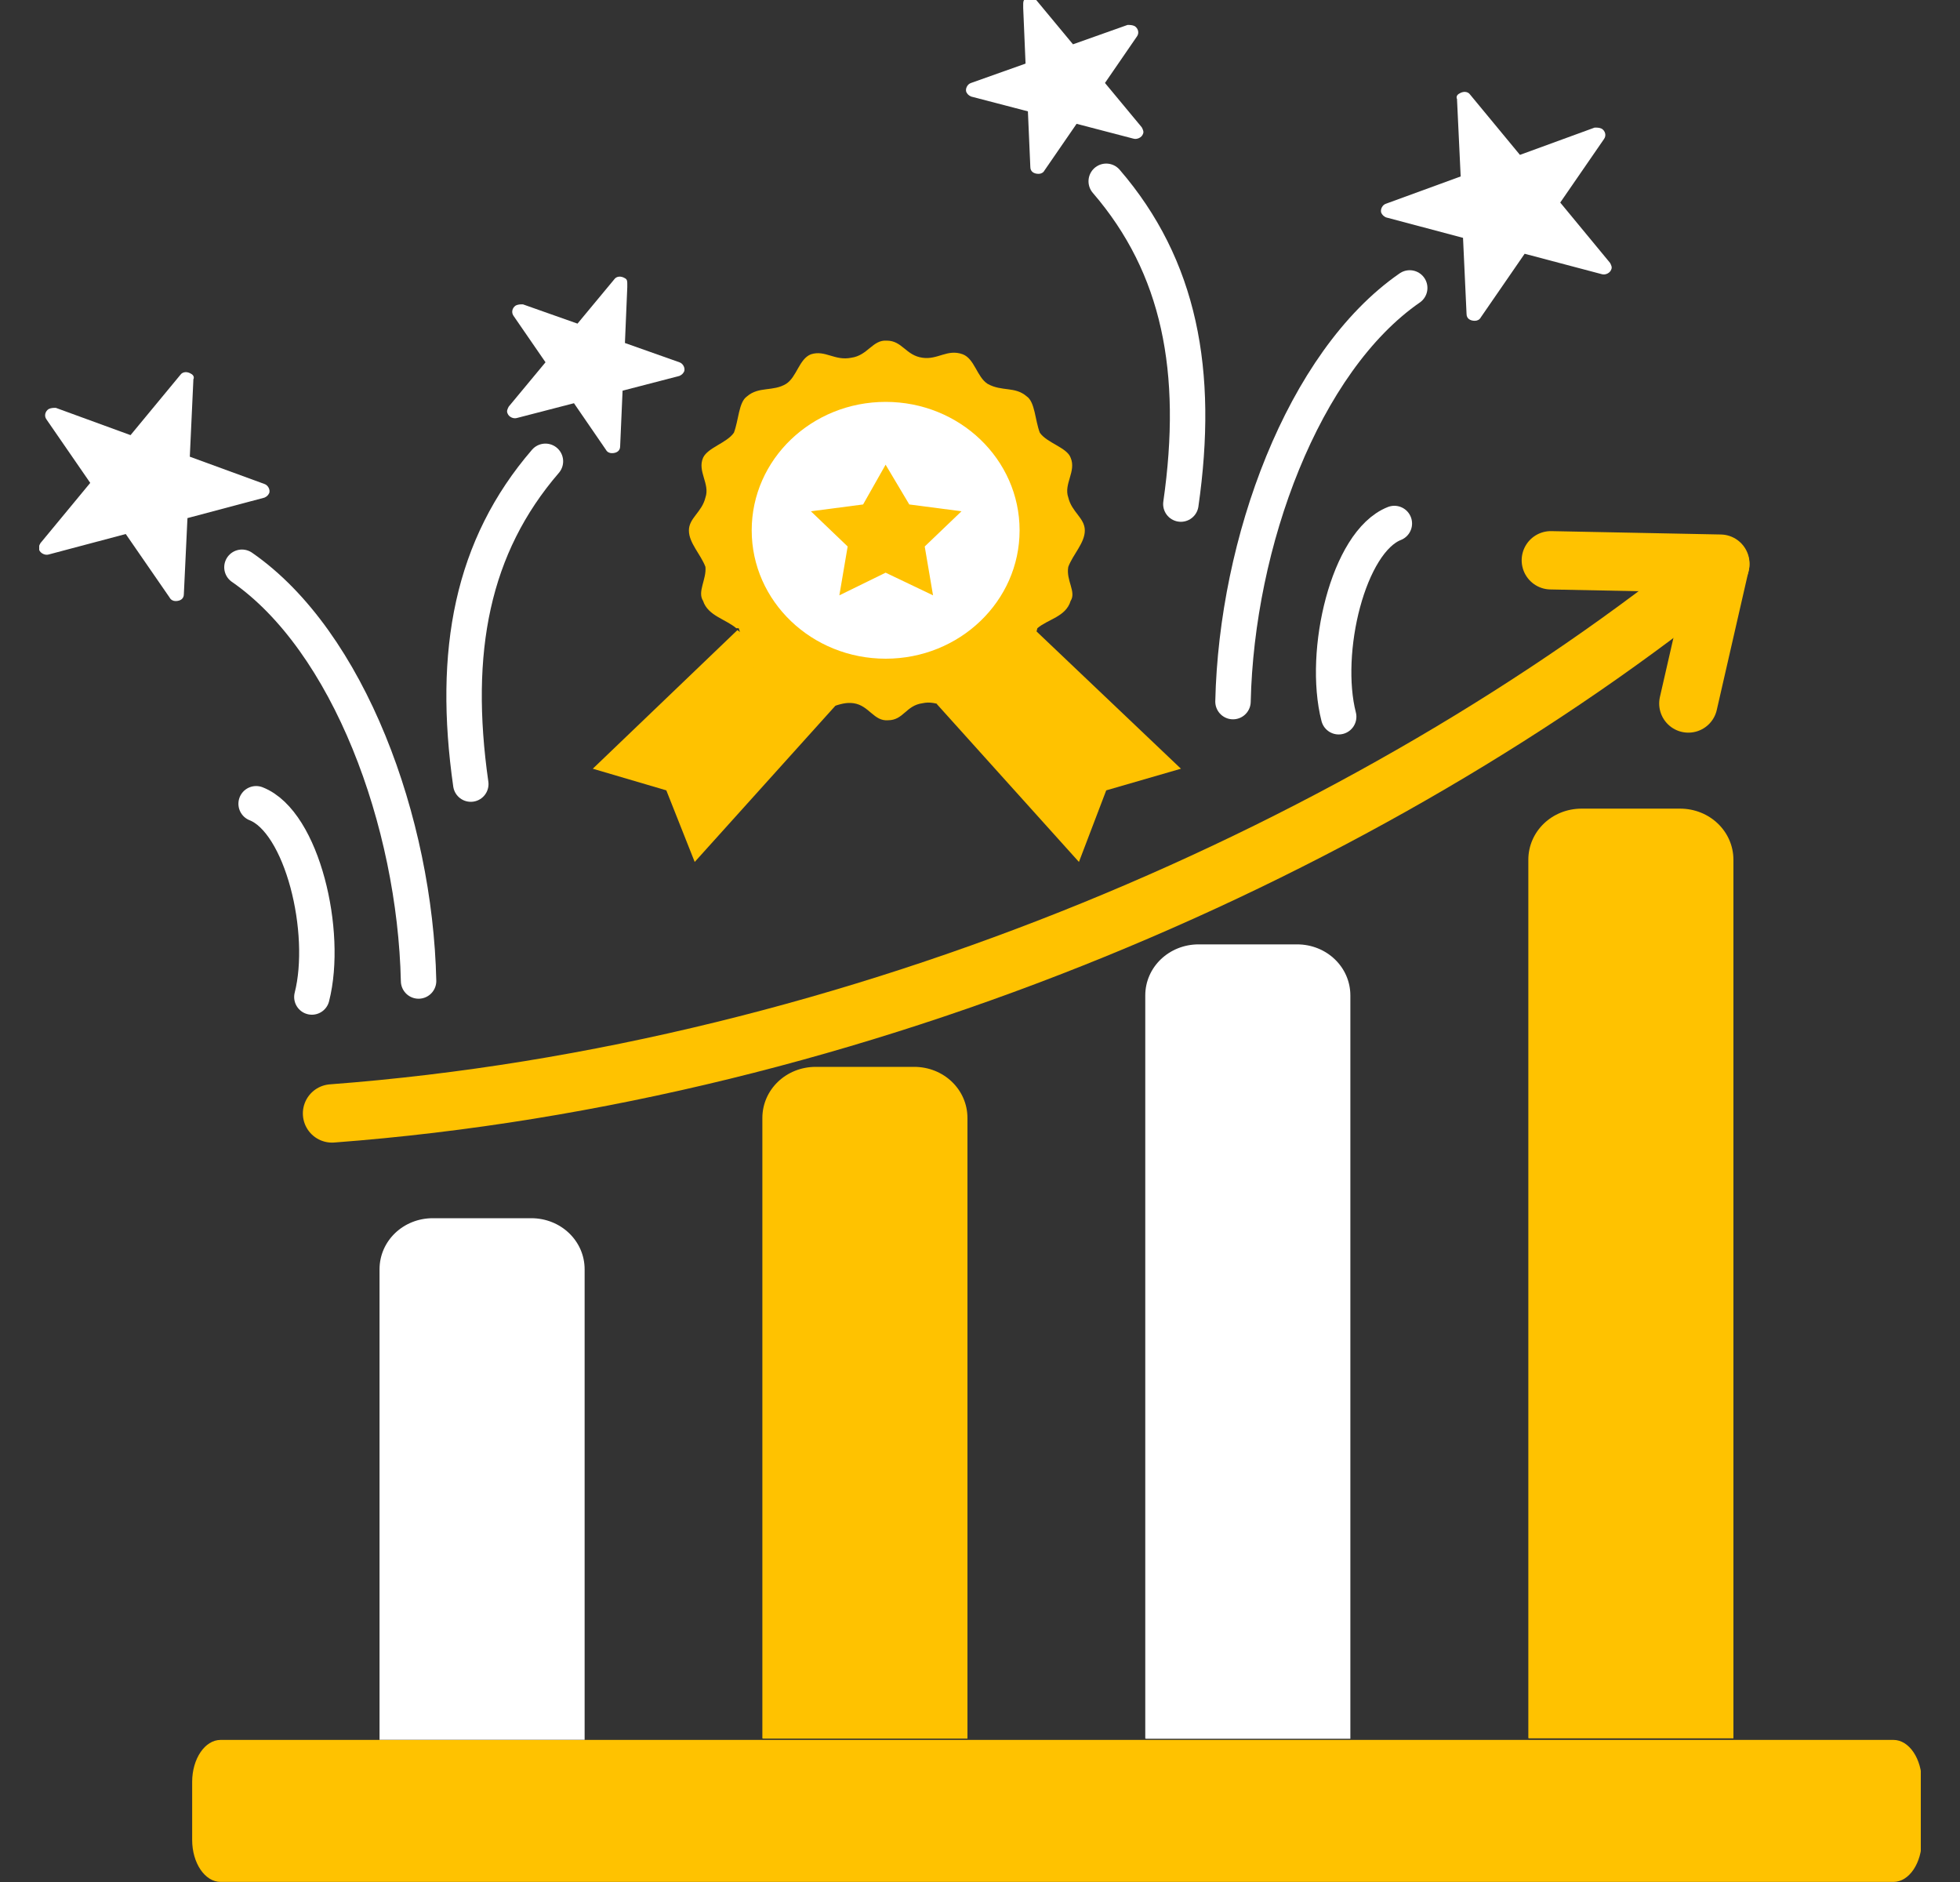 <svg xmlns="http://www.w3.org/2000/svg" width="25" height="24" viewBox="0 0 25 24" fill="none"><rect x="0" y="0" width="25" height="24" fill="#333333" stroke="none"/><g clip-path="url(#clip0_1_1048)"><path d="M24.151 22.188H2.814C2.614 22.188 2.451 22.428 2.451 22.724V23.463C2.451 23.759 2.614 23.999 2.814 23.999H24.151C24.351 23.999 24.513 23.759 24.513 23.463V22.724C24.513 22.428 24.351 22.188 24.151 22.188Z" fill="#FFC200"></path><path fill-rule="evenodd" clip-rule="evenodd" d="M5.521 15.535H6.776C7.154 15.535 7.457 15.825 7.457 16.187V22.187H4.841V16.187C4.841 15.825 5.143 15.535 5.521 15.535Z" fill="white"></path><path fill-rule="evenodd" clip-rule="evenodd" d="M10.405 13.605H11.66C12.038 13.605 12.34 13.895 12.34 14.258V22.171H9.739C9.724 22.171 9.724 22.171 9.724 22.156V14.258C9.724 13.895 10.027 13.605 10.405 13.605Z" fill="#FFC200"></path><path fill-rule="evenodd" clip-rule="evenodd" d="M15.289 12.043H16.544C16.922 12.043 17.224 12.333 17.224 12.695V22.173H14.623C14.608 22.173 14.608 22.173 14.608 22.159V12.695C14.608 12.333 14.911 12.043 15.289 12.043Z" fill="white"></path><path fill-rule="evenodd" clip-rule="evenodd" d="M20.174 10.312H21.429C21.807 10.312 22.11 10.602 22.11 10.965V22.168H19.509C19.494 22.168 19.494 22.168 19.494 22.153V10.965C19.494 10.602 19.796 10.312 20.174 10.312Z" fill="#FFC200"></path><path d="M4.235 14.199C10.964 13.692 17.512 10.793 21.942 7.199" stroke="#FFC200" stroke-width="0.744" stroke-miterlimit="2.613" stroke-linecap="round" stroke-linejoin="round"></path><path d="M19.781 7.145L21.943 7.188L21.535 8.971" stroke="#FFC200" stroke-width="0.744" stroke-miterlimit="2.613" stroke-linecap="round" stroke-linejoin="round"></path><path d="M9.846 9.187V6.129" stroke="white" stroke-width="0.306" stroke-miterlimit="2.613" stroke-linecap="round" stroke-linejoin="round"></path><path fill-rule="evenodd" clip-rule="evenodd" d="M10.676 8.977L9.406 8.035L7.561 9.803L8.499 10.079L8.861 10.992L10.676 8.977Z" fill="#FFC200"></path><path fill-rule="evenodd" clip-rule="evenodd" d="M11.948 8.977L13.203 8.035L15.063 9.803L14.11 10.079L13.762 10.992L11.948 8.977Z" fill="#FFC200"></path><path fill-rule="evenodd" clip-rule="evenodd" d="M9.391 8.011C9.255 7.895 9.029 7.852 8.968 7.663C8.892 7.547 9.013 7.388 8.998 7.229C8.938 7.069 8.787 6.924 8.787 6.765C8.787 6.605 8.953 6.533 8.998 6.344C9.059 6.171 8.892 6.011 8.968 5.837C9.029 5.707 9.271 5.649 9.361 5.518C9.422 5.359 9.422 5.127 9.528 5.055C9.679 4.924 9.86 4.997 10.027 4.895C10.163 4.808 10.193 4.576 10.344 4.518C10.526 4.46 10.647 4.605 10.858 4.562C11.07 4.533 11.13 4.33 11.312 4.344C11.508 4.344 11.554 4.533 11.766 4.562C11.962 4.591 12.083 4.446 12.28 4.518C12.431 4.576 12.461 4.808 12.597 4.895C12.779 4.997 12.945 4.924 13.096 5.055C13.202 5.127 13.202 5.359 13.263 5.518C13.353 5.649 13.61 5.707 13.656 5.837C13.731 6.011 13.565 6.171 13.626 6.344C13.671 6.533 13.837 6.605 13.837 6.765C13.837 6.924 13.686 7.069 13.626 7.229C13.595 7.402 13.731 7.547 13.656 7.663C13.595 7.866 13.368 7.895 13.232 8.011C13.187 8.156 13.172 8.417 13.066 8.489C12.915 8.62 12.748 8.547 12.567 8.649C12.431 8.736 12.401 8.953 12.265 9.011C12.083 9.069 11.962 8.924 11.766 8.968C11.554 8.997 11.524 9.185 11.327 9.185C11.146 9.2 11.085 8.997 10.889 8.968C10.692 8.939 10.571 9.084 10.389 9.011C10.253 8.953 10.223 8.721 10.087 8.649C9.906 8.547 9.739 8.62 9.588 8.489C9.482 8.417 9.482 8.171 9.422 8.011H9.391Z" fill="#FFC200"></path><path d="M11.297 8.4C12.24 8.4 13.005 7.667 13.005 6.763C13.005 5.858 12.24 5.125 11.297 5.125C10.353 5.125 9.588 5.858 9.588 6.763C9.588 7.667 10.353 8.4 11.297 8.4Z" fill="white"></path><path fill-rule="evenodd" clip-rule="evenodd" d="M11.296 7.303L10.706 7.592L10.812 6.969L10.343 6.52L11.009 6.433L11.296 5.926L11.598 6.433L12.264 6.52L11.795 6.969L11.901 7.592L11.296 7.303Z" fill="#FFC200"></path><path d="M6.957 5.883C6.02 6.97 5.763 8.303 6.005 9.999" stroke="white" stroke-width="0.452" stroke-miterlimit="2.613" stroke-linecap="round" stroke-linejoin="round"></path><path d="M3.086 7.234C4.447 8.176 5.294 10.481 5.339 12.51" stroke="white" stroke-width="0.452" stroke-miterlimit="2.613" stroke-linecap="round" stroke-linejoin="round"></path><path d="M3.267 10.25C3.857 10.482 4.189 11.888 3.978 12.714" stroke="white" stroke-width="0.452" stroke-miterlimit="2.613" stroke-linecap="round" stroke-linejoin="round"></path><path d="M2.466 4.853L2.421 5.824L3.373 6.172C3.419 6.187 3.449 6.245 3.434 6.288C3.419 6.317 3.404 6.332 3.373 6.346L2.391 6.607L2.345 7.578C2.345 7.636 2.3 7.665 2.239 7.665C2.209 7.665 2.179 7.65 2.164 7.621L1.604 6.81L0.621 7.071C0.576 7.085 0.516 7.056 0.5 7.013C0.485 6.984 0.5 6.955 0.516 6.926L1.151 6.158L0.591 5.346C0.561 5.303 0.576 5.245 0.621 5.216C0.652 5.201 0.682 5.201 0.712 5.201L1.665 5.549L2.3 4.781C2.33 4.737 2.391 4.737 2.436 4.766C2.466 4.781 2.481 4.81 2.466 4.839V4.853Z" fill="white"></path><path d="M2.224 5.879L2.254 5.125L1.77 5.719C1.74 5.748 1.694 5.763 1.649 5.748L0.908 5.487L1.347 6.111C1.377 6.139 1.377 6.183 1.347 6.226L0.848 6.821L1.604 6.618C1.649 6.603 1.679 6.618 1.71 6.661L2.148 7.299L2.178 6.545C2.178 6.502 2.209 6.473 2.254 6.458L3.01 6.255L2.269 5.995C2.224 5.98 2.193 5.951 2.209 5.908L2.224 5.879Z" fill="white"></path><path d="M7.774 4.45L7.804 3.957L7.487 4.348C7.456 4.377 7.411 4.392 7.366 4.377L6.882 4.203L7.169 4.609C7.199 4.638 7.199 4.682 7.169 4.725L6.852 5.116L7.351 4.986C7.396 4.972 7.426 4.986 7.456 5.029L7.744 5.45L7.759 4.957C7.759 4.914 7.789 4.885 7.834 4.87L8.333 4.74L7.85 4.566C7.804 4.551 7.774 4.522 7.789 4.479L7.774 4.45Z" fill="white"></path><path d="M8.001 3.663L7.971 4.374L8.666 4.62C8.712 4.635 8.742 4.692 8.727 4.736C8.712 4.765 8.697 4.779 8.666 4.794L7.941 4.982L7.91 5.692C7.91 5.75 7.865 5.779 7.804 5.779C7.774 5.779 7.744 5.765 7.729 5.736L7.321 5.142L6.595 5.33C6.549 5.345 6.489 5.316 6.474 5.272C6.459 5.243 6.474 5.214 6.489 5.185L6.958 4.62L6.549 4.026C6.519 3.982 6.534 3.924 6.58 3.895C6.61 3.881 6.64 3.881 6.67 3.881L7.366 4.127L7.835 3.562C7.865 3.519 7.925 3.519 7.971 3.548C8.001 3.562 8.001 3.591 8.001 3.62V3.663Z" fill="white"></path><path d="M14.11 2.312C15.047 3.399 15.305 4.733 15.062 6.428" stroke="white" stroke-width="0.452" stroke-miterlimit="2.613" stroke-linecap="round" stroke-linejoin="round"></path><path d="M17.981 3.672C16.62 4.614 15.773 6.918 15.727 8.947" stroke="white" stroke-width="0.452" stroke-miterlimit="2.613" stroke-linecap="round" stroke-linejoin="round"></path><path d="M17.785 6.676C17.196 6.908 16.863 8.313 17.075 9.14" stroke="white" stroke-width="0.452" stroke-miterlimit="2.613" stroke-linecap="round" stroke-linejoin="round"></path><path d="M18.585 1.279L18.631 2.25L17.678 2.598C17.633 2.612 17.603 2.67 17.618 2.714C17.633 2.743 17.648 2.757 17.678 2.772L18.661 3.033L18.706 4.004C18.706 4.062 18.752 4.091 18.812 4.091C18.843 4.091 18.873 4.076 18.888 4.047L19.447 3.236L20.43 3.496C20.476 3.511 20.536 3.482 20.551 3.438C20.566 3.409 20.551 3.38 20.536 3.352L19.901 2.583L20.46 1.772C20.491 1.728 20.476 1.67 20.43 1.641C20.4 1.627 20.37 1.627 20.34 1.627L19.387 1.975L18.752 1.207C18.722 1.163 18.661 1.163 18.616 1.192C18.585 1.207 18.57 1.236 18.585 1.265V1.279Z" fill="white"></path><path d="M18.843 2.324L18.813 1.57L19.297 2.165C19.327 2.193 19.372 2.208 19.418 2.193L20.159 1.933L19.72 2.556C19.69 2.585 19.69 2.628 19.72 2.672L20.219 3.266L19.463 3.063C19.418 3.049 19.387 3.063 19.357 3.107L18.919 3.744L18.888 2.991C18.888 2.947 18.858 2.918 18.813 2.904L18.057 2.701L18.798 2.44C18.843 2.425 18.873 2.396 18.858 2.353L18.843 2.324Z" fill="white"></path><path d="M13.278 0.868L13.248 0.375L13.566 0.766C13.596 0.795 13.641 0.81 13.687 0.795L14.17 0.621L13.883 1.027C13.853 1.056 13.853 1.1 13.883 1.143L14.201 1.534L13.702 1.404C13.656 1.389 13.626 1.404 13.596 1.447L13.309 1.868L13.293 1.375C13.293 1.332 13.263 1.303 13.218 1.288L12.719 1.158L13.203 0.984C13.248 0.969 13.278 0.94 13.263 0.897L13.278 0.868Z" fill="white"></path><path d="M13.051 0.101L13.081 0.811L12.386 1.058C12.34 1.072 12.31 1.13 12.325 1.173C12.34 1.202 12.355 1.217 12.386 1.231L13.111 1.42L13.142 2.13C13.142 2.188 13.187 2.217 13.248 2.217C13.278 2.217 13.308 2.202 13.323 2.173L13.732 1.579L14.457 1.768C14.503 1.782 14.563 1.753 14.578 1.71C14.593 1.681 14.578 1.652 14.563 1.623L14.094 1.058L14.503 0.463C14.533 0.42 14.518 0.362 14.473 0.333C14.442 0.318 14.412 0.318 14.382 0.318L13.686 0.565L13.217 -0C13.187 -0.044 13.127 -0.044 13.081 -0.015C13.051 -0 13.051 0.029 13.051 0.058V0.101Z" fill="white"></path></g><defs><clipPath id="clip0_1_1048"><rect width="24" height="24" fill="white" transform="translate(0.5)"></rect></clipPath></defs></svg>